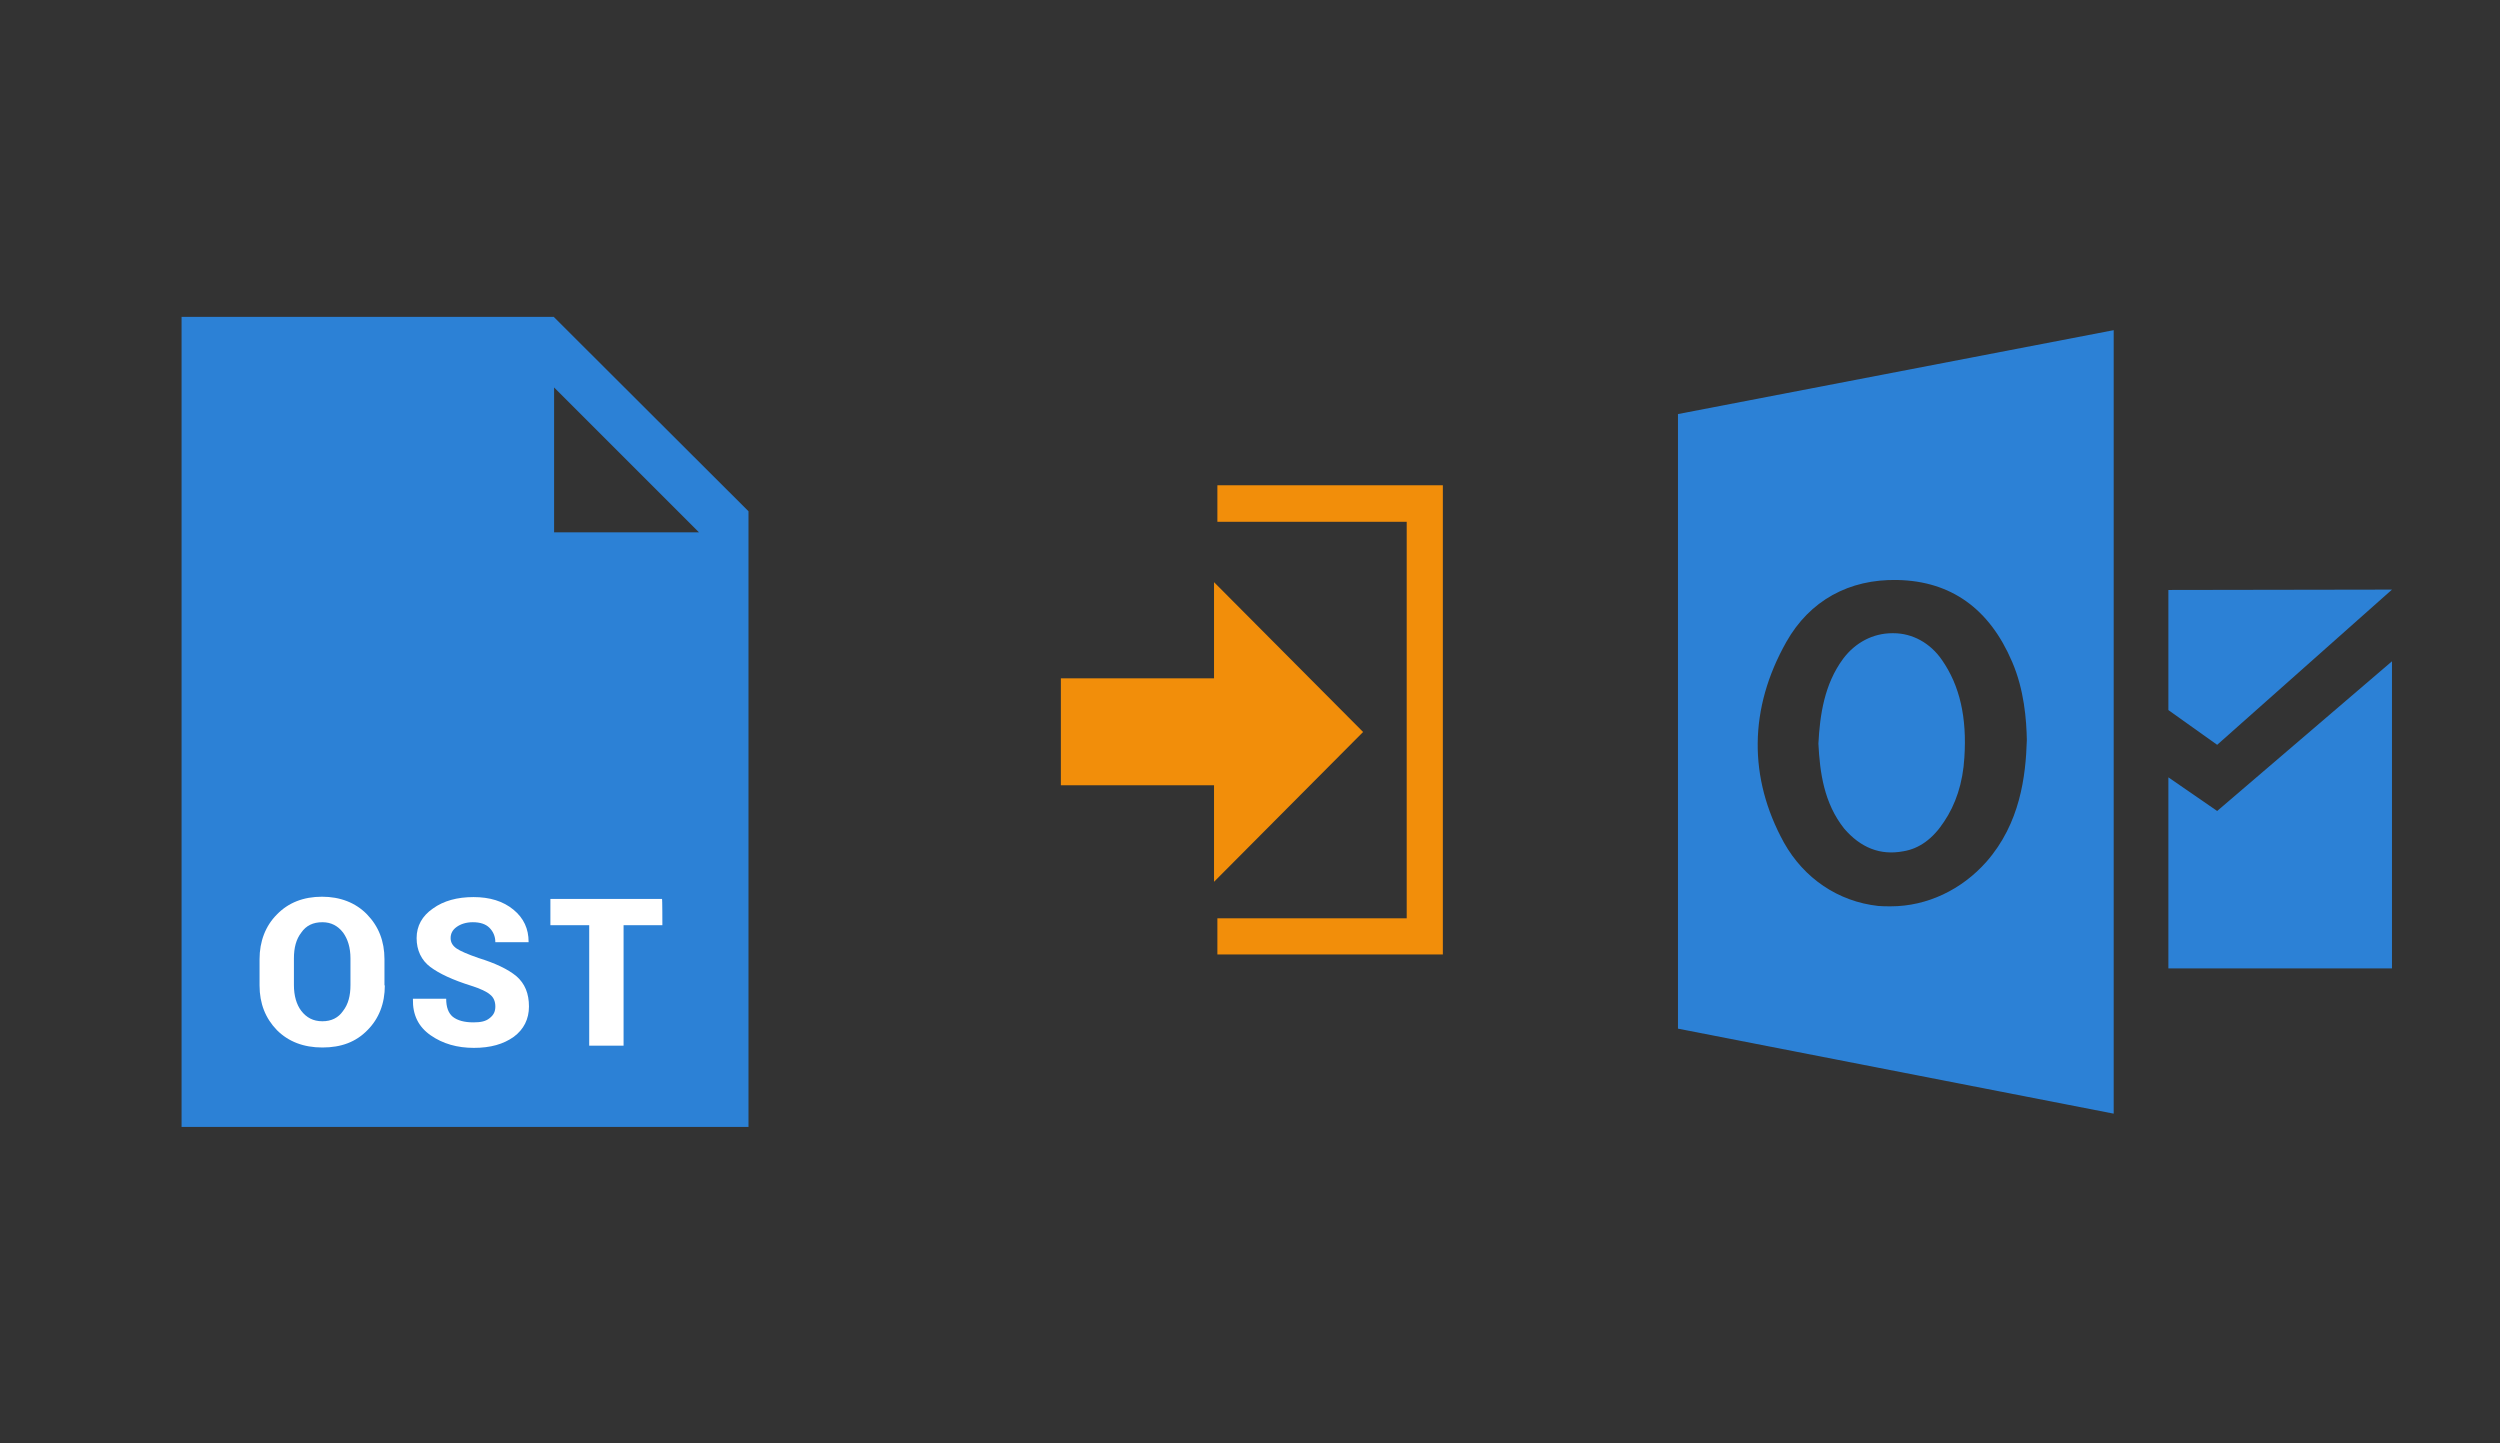 ﻿<?xml version="1.0" encoding="utf-8"?>
<!DOCTYPE svg PUBLIC "-//W3C//DTD SVG 1.1//EN" "http://www.w3.org/Graphics/SVG/1.1/DTD/svg11.dtd">
<svg x="0" y="0" width="672" height="388" xml="http://www.w3.org/XML/1998/namespace" xmlns="http://www.w3.org/2000/svg" xmlns:xlink="http://www.w3.org/1999/xlink" xmlns:xml="http://www.w3.org/XML/1998/namespace" version="1.1">
  <rect width="100%" height="100%" fill="#333333" stroke="none"/>
  <svg x="422" y="66" width="250" height="256" viewBox="0, 0, 249.8, 257.7" xml:space="preserve" id="Layer_1" enable-background="new 0 0 249.8 257.7" xmlns="http://www.w3.org/2000/svg" xmlns:xlink="http://www.w3.org/1999/xlink" xmlns:xml="http://www.w3.org/XML/1998/namespace" version="1.1">
    <g>
      <g>
        <path d="M89.3 163.9 C93.6 163.2 97.3 160.5 100.3 155.9 C103.4 151.3 105.4 145.5 105.8 138.5 C106.5 127.8 104.6 119.1 99.7 112.1 C96.6 107.6 91.8 104.9 86.6 104.9 C86.5 104.9 86.5 104.9 86.3 104.9 C81.1 104.9 76.3 107.4 73 111.8 C67.9 118.7 66.7 127 66.3 134.8 C66.7 142.6 67.8 150.9 73.3 157.8 C77.7 162.9 83 165.1 89.3 163.9 z" clip-rule="evenodd" fill-rule="evenodd" style="fill:#2C81D6;" />
        <path d="M28.3 45.6 L28.3 211.9 L146.2 234.9 L146.2 22.9 L28.3 45.6 z M111.8 166.7 C105.1 174.3 95.7 178.8 85.9 178.8 C84.7 178.8 83.5 178.8 82.5 178.7 C71.6 177.5 62.4 171.2 57 161.6 C47.3 144 47.5 125.2 57.6 107.3 C63.9 96.1 74.6 90.2 87.7 90.5 C102.2 90.8 112.6 98.3 118.7 112.6 C122 120.2 122.6 128.4 122.7 133.8 C122.4 143.6 120.9 156.3 111.8 166.7 z" clip-rule="evenodd" fill-rule="evenodd" style="fill:#2C81D6;" />
      </g>
      <polygon points="161,93.2 161,125.7 174.2,135.1 221.5,93.1" clip-rule="evenodd" fill-rule="evenodd" style="fill:#2C81D6;" />
      <polygon points="161,143.9 174.2,153 221.5,112.5 221.5,195.6 161,195.6" clip-rule="evenodd" fill-rule="evenodd" style="fill:#2C81D6;" />
    </g>
  </svg>
  <svg x="250" y="107" width="173" height="173" viewBox="0, 0, 172.7, 172.7" xml:space="preserve" id="Layer_1#1" enable-background="new 0 0 172.7 172.7" xmlns="http://www.w3.org/2000/svg" xmlns:xlink="http://www.w3.org/1999/xlink" xmlns:xml="http://www.w3.org/XML/1998/namespace" version="1.1">
    <g>
      <polygon points="35.1,103.9 76.2,103.9 76.2,129.8 116.2,89.6 76.2,49.4 76.2,75.2 35.1,75.2" style="fill:#F28E0A;" />
      <polygon points="132.5,23.4 127.9,23.4 77.1,23.4 77.1,33.2 127.9,33.2 127.9,139.6 77.1,139.6 77.1,149.3 127.9,149.3 132.5,149.3 137.6,149.3 137.6,23.4" style="fill:#F28E0A;" />
    </g>
  </svg>
  <svg x="0" y="66" width="250" height="256" viewBox="0, 0, 249.8, 257.7" xml:space="preserve" id="Layer_1#2" enable-background="new 0 0 249.8 257.7" xmlns="http://www.w3.org/2000/svg" xmlns:xlink="http://www.w3.org/1999/xlink" xmlns:xml="http://www.w3.org/XML/1998/namespace" version="1.1">
    <g>
      <path d="M148.9 19.3 L48.2 19.3 L48.2 238.5 L201.6 238.5 L201.6 71.9 L148.9 19.3 z M149 77.6 L149 38.4 L188.2 77.6 L149 77.6 z" style="fill:#2C81D6;" />
      <path d="M103.2 200.2 C103.2 205.1 101.6 209.2 98.5 212.3 C95.4 215.5 91.4 217 86.3 217 C81.2 217 77.1 215.4 74 212.3 C70.9 209.1 69.3 205.1 69.3 200.2 L69.3 193.1 C69.3 188.3 70.9 184.1 74 181 C77.1 177.8 81.2 176.2 86.2 176.2 C91.1 176.2 95.3 177.8 98.4 181 C101.5 184.2 103.1 188.2 103.1 193.1 L103.1 200.2 L103.2 200.2 z M93.9 192.9 C93.9 190 93.2 187.7 91.9 185.9 C90.5 184.1 88.7 183.1 86.3 183.1 C83.8 183.1 81.9 184 80.6 185.9 C79.2 187.7 78.6 190 78.6 192.9 L78.6 200.1 C78.6 203 79.3 205.4 80.6 207.1 C82 208.9 83.8 209.9 86.3 209.9 C88.7 209.9 90.6 209 91.9 207.1 C93.3 205.3 93.9 203 93.9 200.1 L93.9 192.9 z" style="fill:white;" />
      <path d="M133.1 205.9 C133.1 204.5 132.6 203.4 131.7 202.7 C130.8 201.9 129.1 201.1 126.6 200.3 C121.5 198.7 117.9 197 115.5 195.2 C113.1 193.4 111.8 190.7 111.8 187.4 C111.8 184.1 113.3 181.4 116.2 179.4 C119.1 177.3 122.8 176.3 127.2 176.3 C131.6 176.3 135.2 177.4 138 179.7 C140.8 182 142.1 184.9 142.1 188.4 L142.1 188.5 L133.1 188.5 C133.1 186.9 132.5 185.6 131.5 184.6 C130.5 183.6 129 183.1 127 183.1 C125.2 183.1 123.7 183.6 122.6 184.4 C121.5 185.2 121 186.2 121 187.4 C121 188.6 121.6 189.5 122.6 190.2 C123.6 190.9 125.7 191.8 128.6 192.8 C133.1 194.2 136.5 195.8 138.8 197.7 C141.1 199.7 142.2 202.4 142.2 205.9 C142.2 209.3 140.8 212.1 138.1 214.1 C135.3 216.1 131.8 217.1 127.3 217.1 C122.8 217.1 118.9 216 115.6 213.7 C112.3 211.4 110.7 208.2 110.8 203.9 L110.8 203.8 L119.8 203.8 C119.8 206.1 120.4 207.7 121.6 208.7 C122.9 209.7 124.7 210.2 127.2 210.2 C129.2 210.2 130.5 209.9 131.5 209.1 C132.7 208.2 133.1 207.2 133.1 205.9 z" style="fill:white;" />
      <path d="M178.3 183.9 L167.8 183.9 L167.8 216.5 L158.5 216.5 L158.5 183.9 L148 183.9 L148 176.8 L178.2 176.8 C178.3 176.7 178.3 183.9 178.3 183.9 z" style="fill:white;" />
    </g>
  </svg>
</svg>